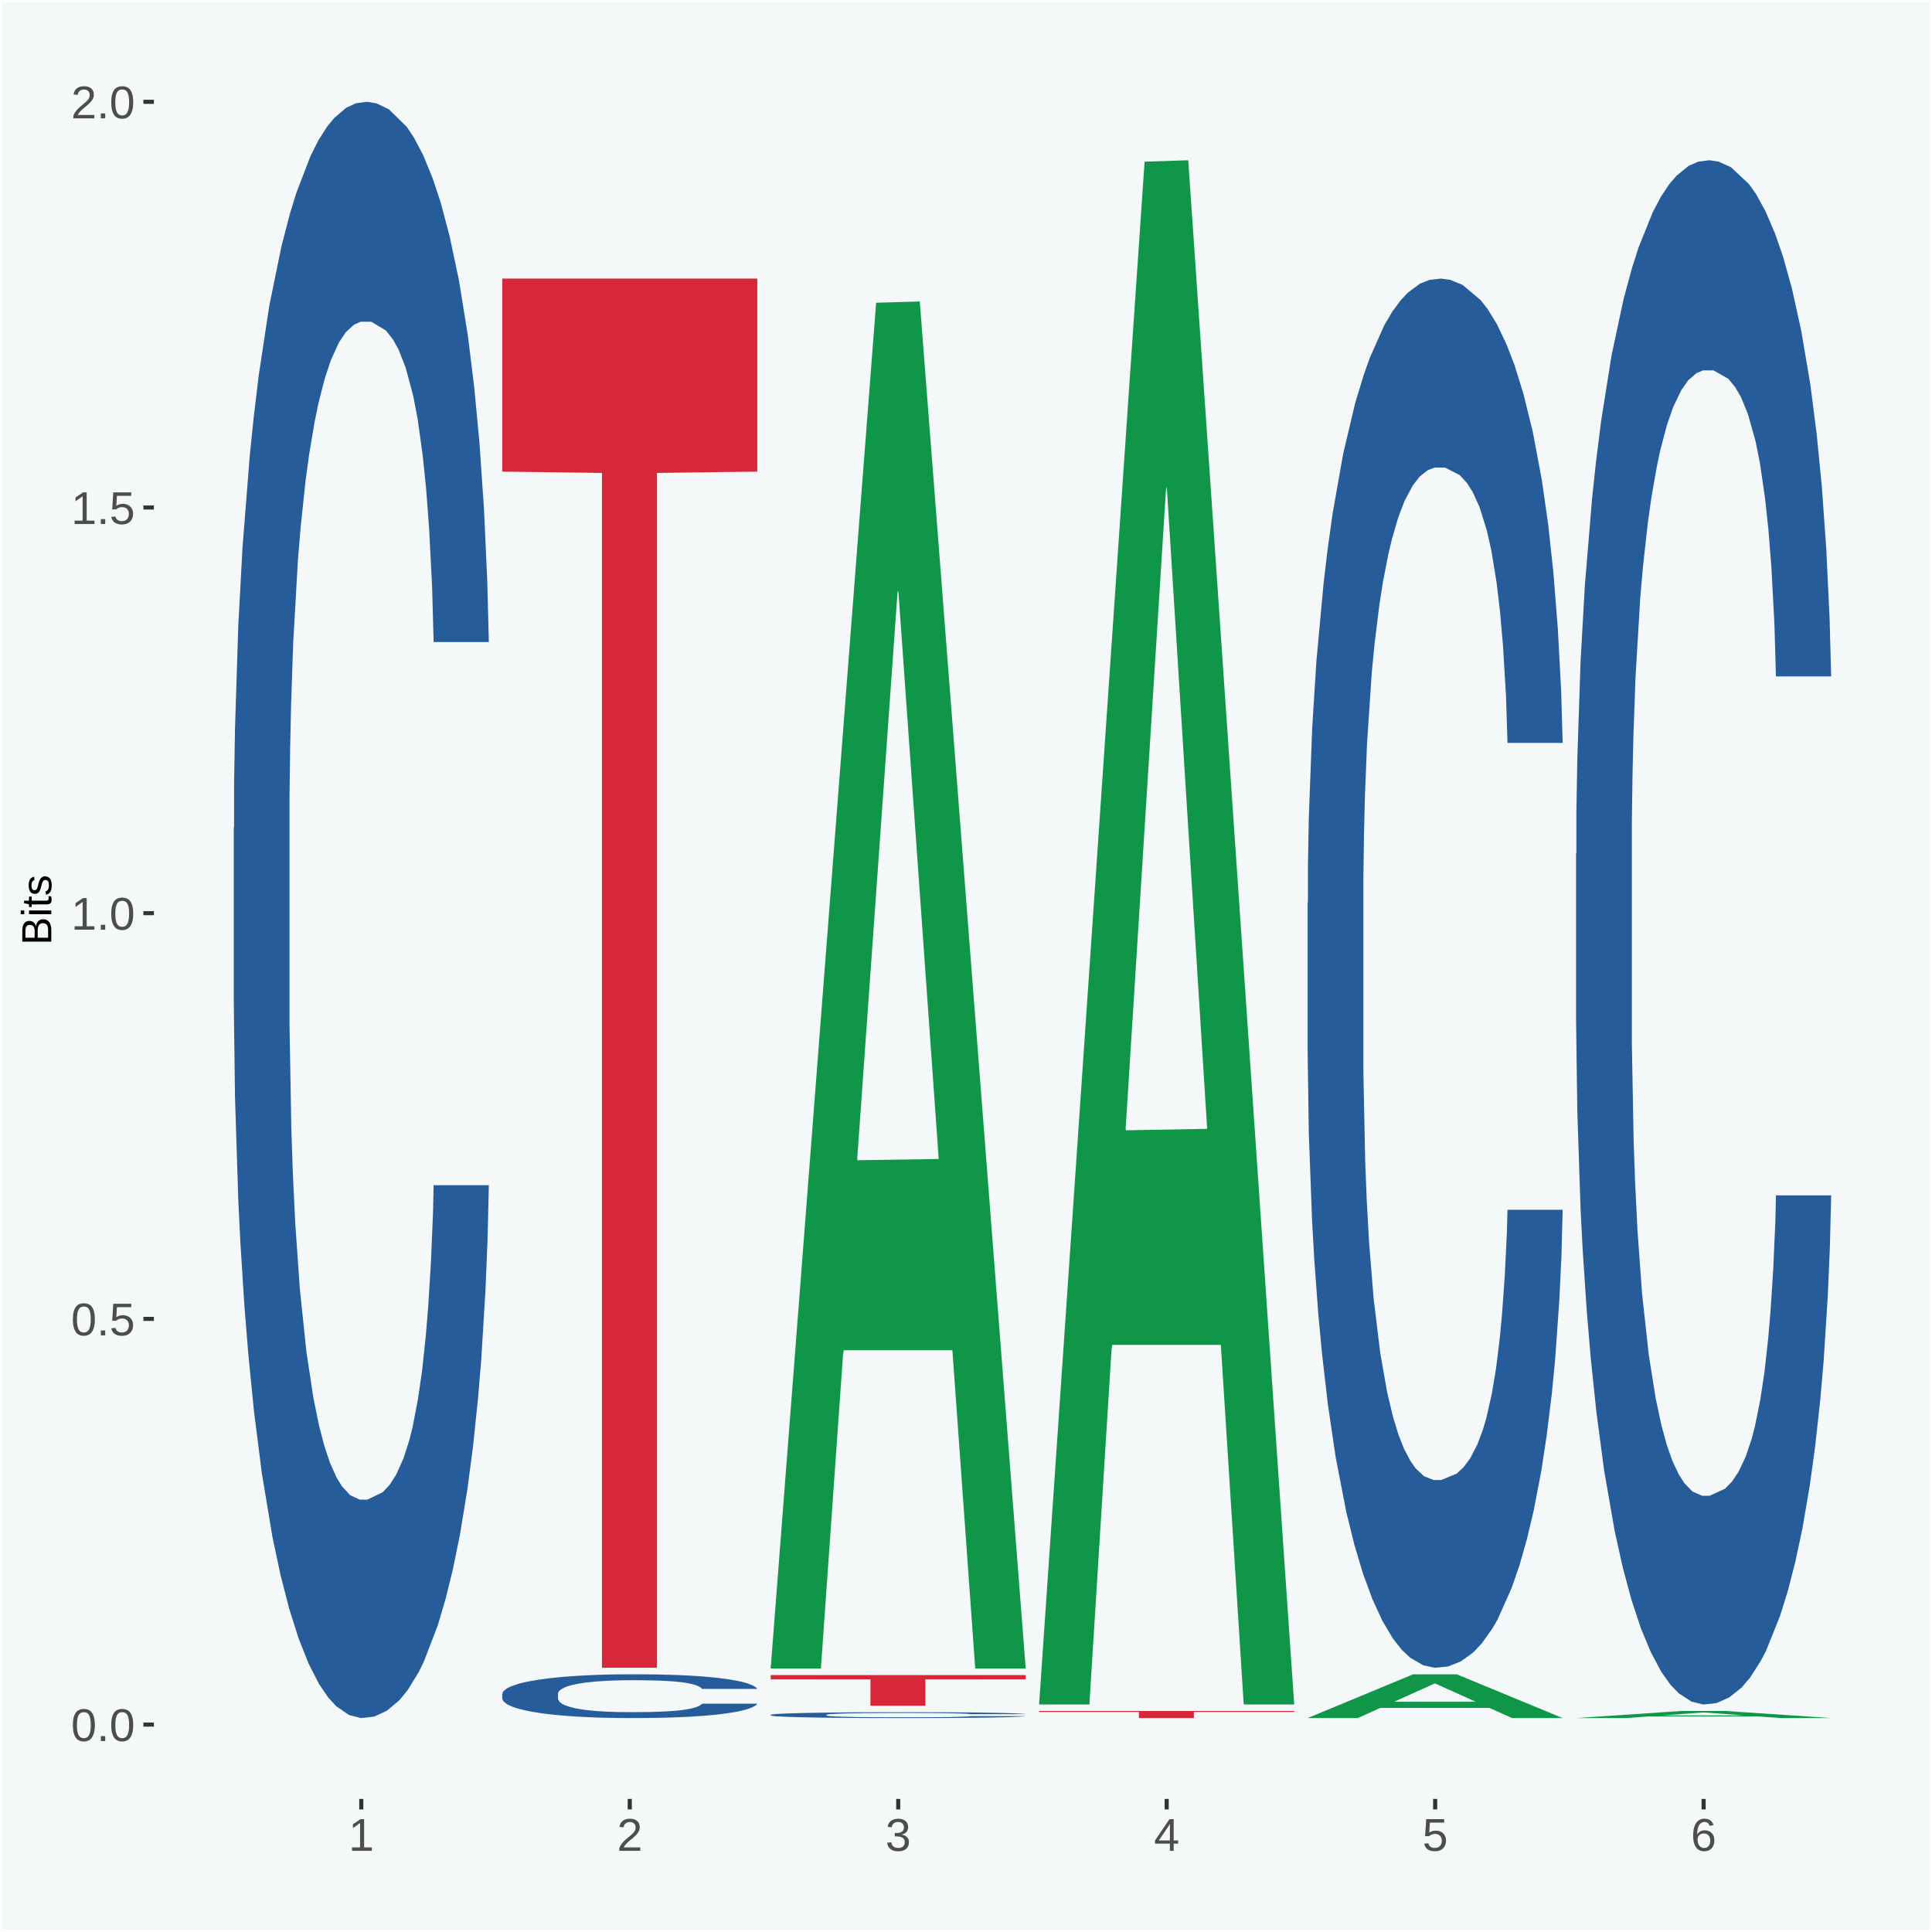 <?xml version="1.0" encoding="UTF-8"?>
<svg xmlns="http://www.w3.org/2000/svg" xmlns:xlink="http://www.w3.org/1999/xlink" width="504pt" height="504pt" viewBox="0 0 504 504" version="1.1">
<defs>
<g>
<symbol overflow="visible" id="glyph0-0">
<path style="stroke:none;" d="M 0.406 0 L 0.406 -8 L 3.594 -8 L 3.594 0 Z M 0.797 -0.406 L 3.188 -0.406 L 3.188 -7.594 L 0.797 -7.594 Z M 0.797 -0.406 "/>
</symbol>
<symbol overflow="visible" id="glyph0-1">
<path style="stroke:none;" d="M 6.203 -4.125 C 6.203 -3.332 6.125 -2.664 5.969 -2.125 C 5.82 -1.582 5.617 -1.145 5.359 -0.812 C 5.098 -0.477 4.789 -0.238 4.438 -0.094 C 4.094 0.051 3.723 0.125 3.328 0.125 C 2.922 0.125 2.539 0.051 2.188 -0.094 C 1.844 -0.238 1.539 -0.477 1.281 -0.812 C 1.031 -1.145 0.832 -1.582 0.688 -2.125 C 0.539 -2.664 0.469 -3.332 0.469 -4.125 C 0.469 -4.957 0.539 -5.645 0.688 -6.188 C 0.832 -6.738 1.035 -7.176 1.297 -7.5 C 1.555 -7.82 1.859 -8.047 2.203 -8.172 C 2.555 -8.305 2.941 -8.375 3.359 -8.375 C 3.754 -8.375 4.125 -8.305 4.469 -8.172 C 4.812 -8.047 5.113 -7.82 5.375 -7.5 C 5.633 -7.176 5.836 -6.738 5.984 -6.188 C 6.129 -5.645 6.203 -4.957 6.203 -4.125 Z M 5.141 -4.125 C 5.141 -4.781 5.098 -5.328 5.016 -5.766 C 4.941 -6.203 4.828 -6.551 4.672 -6.812 C 4.516 -7.07 4.328 -7.254 4.109 -7.359 C 3.891 -7.473 3.641 -7.531 3.359 -7.531 C 3.055 -7.531 2.789 -7.473 2.562 -7.359 C 2.344 -7.254 2.156 -7.07 2 -6.812 C 1.844 -6.551 1.723 -6.203 1.641 -5.766 C 1.566 -5.328 1.531 -4.781 1.531 -4.125 C 1.531 -3.5 1.57 -2.969 1.656 -2.531 C 1.738 -2.094 1.852 -1.742 2 -1.484 C 2.156 -1.223 2.344 -1.035 2.562 -0.922 C 2.789 -0.805 3.047 -0.75 3.328 -0.75 C 3.609 -0.75 3.859 -0.805 4.078 -0.922 C 4.305 -1.035 4.492 -1.223 4.641 -1.484 C 4.797 -1.742 4.914 -2.094 5 -2.531 C 5.094 -2.969 5.141 -3.5 5.141 -4.125 Z M 5.141 -4.125 "/>
</symbol>
<symbol overflow="visible" id="glyph0-2">
<path style="stroke:none;" d="M 1.094 0 L 1.094 -1.281 L 2.234 -1.281 L 2.234 0 Z M 1.094 0 "/>
</symbol>
<symbol overflow="visible" id="glyph0-3">
<path style="stroke:none;" d="M 6.172 -2.688 C 6.172 -2.27 6.109 -1.891 5.984 -1.547 C 5.859 -1.203 5.672 -0.906 5.422 -0.656 C 5.18 -0.414 4.879 -0.223 4.516 -0.078 C 4.148 0.055 3.723 0.125 3.234 0.125 C 2.805 0.125 2.43 0.07 2.109 -0.031 C 1.785 -0.133 1.508 -0.273 1.281 -0.453 C 1.062 -0.629 0.883 -0.836 0.75 -1.078 C 0.625 -1.316 0.535 -1.57 0.484 -1.844 L 1.547 -1.969 C 1.586 -1.812 1.645 -1.66 1.719 -1.516 C 1.801 -1.367 1.91 -1.238 2.047 -1.125 C 2.18 -1.008 2.348 -0.914 2.547 -0.844 C 2.742 -0.781 2.984 -0.75 3.266 -0.75 C 3.535 -0.75 3.781 -0.789 4 -0.875 C 4.227 -0.957 4.422 -1.078 4.578 -1.234 C 4.734 -1.398 4.852 -1.602 4.938 -1.844 C 5.031 -2.082 5.078 -2.359 5.078 -2.672 C 5.078 -2.922 5.035 -3.148 4.953 -3.359 C 4.867 -3.578 4.75 -3.766 4.594 -3.922 C 4.445 -4.078 4.258 -4.195 4.031 -4.281 C 3.812 -4.363 3.562 -4.406 3.281 -4.406 C 3.113 -4.406 2.953 -4.391 2.797 -4.359 C 2.648 -4.328 2.516 -4.285 2.391 -4.234 C 2.266 -4.18 2.148 -4.117 2.047 -4.047 C 1.941 -3.973 1.844 -3.895 1.75 -3.812 L 0.719 -3.812 L 1 -8.25 L 5.688 -8.25 L 5.688 -7.359 L 1.953 -7.359 L 1.797 -4.734 C 1.984 -4.879 2.219 -5.004 2.5 -5.109 C 2.781 -5.211 3.113 -5.266 3.5 -5.266 C 3.914 -5.266 4.285 -5.203 4.609 -5.078 C 4.941 -4.953 5.223 -4.773 5.453 -4.547 C 5.68 -4.316 5.859 -4.047 5.984 -3.734 C 6.109 -3.422 6.172 -3.07 6.172 -2.688 Z M 6.172 -2.688 "/>
</symbol>
<symbol overflow="visible" id="glyph0-4">
<path style="stroke:none;" d="M 0.922 0 L 0.922 -0.891 L 3.016 -0.891 L 3.016 -7.25 L 1.156 -5.922 L 1.156 -6.922 L 3.109 -8.25 L 4.078 -8.25 L 4.078 -0.891 L 6.094 -0.891 L 6.094 0 Z M 0.922 0 "/>
</symbol>
<symbol overflow="visible" id="glyph0-5">
<path style="stroke:none;" d="M 0.609 0 L 0.609 -0.75 C 0.805 -1.207 1.047 -1.609 1.328 -1.953 C 1.617 -2.305 1.922 -2.625 2.234 -2.906 C 2.555 -3.188 2.867 -3.445 3.172 -3.688 C 3.484 -3.938 3.766 -4.18 4.016 -4.422 C 4.266 -4.66 4.469 -4.91 4.625 -5.172 C 4.781 -5.441 4.859 -5.742 4.859 -6.078 C 4.859 -6.316 4.82 -6.523 4.75 -6.703 C 4.676 -6.879 4.57 -7.023 4.438 -7.141 C 4.312 -7.266 4.156 -7.359 3.969 -7.422 C 3.781 -7.484 3.578 -7.516 3.359 -7.516 C 3.141 -7.516 2.938 -7.484 2.75 -7.422 C 2.57 -7.367 2.41 -7.281 2.266 -7.156 C 2.117 -7.039 2 -6.895 1.906 -6.719 C 1.812 -6.551 1.754 -6.352 1.734 -6.125 L 0.656 -6.219 C 0.688 -6.508 0.766 -6.785 0.891 -7.047 C 1.023 -7.316 1.203 -7.551 1.422 -7.75 C 1.648 -7.945 1.922 -8.098 2.234 -8.203 C 2.555 -8.316 2.93 -8.375 3.359 -8.375 C 3.766 -8.375 4.125 -8.328 4.438 -8.234 C 4.758 -8.141 5.031 -7.992 5.25 -7.797 C 5.477 -7.609 5.648 -7.375 5.766 -7.094 C 5.879 -6.812 5.938 -6.488 5.938 -6.125 C 5.938 -5.844 5.883 -5.578 5.781 -5.328 C 5.688 -5.078 5.555 -4.836 5.391 -4.609 C 5.223 -4.379 5.031 -4.16 4.812 -3.953 C 4.594 -3.742 4.363 -3.535 4.125 -3.328 C 3.895 -3.129 3.656 -2.93 3.406 -2.734 C 3.164 -2.535 2.938 -2.336 2.719 -2.141 C 2.508 -1.941 2.32 -1.738 2.156 -1.531 C 1.988 -1.332 1.859 -1.117 1.766 -0.891 L 6.078 -0.891 L 6.078 0 Z M 0.609 0 "/>
</symbol>
<symbol overflow="visible" id="glyph0-6">
<path style="stroke:none;" d="M 6.141 -2.281 C 6.141 -1.906 6.078 -1.566 5.953 -1.266 C 5.836 -0.973 5.66 -0.723 5.422 -0.516 C 5.18 -0.305 4.883 -0.145 4.531 -0.031 C 4.188 0.07 3.789 0.125 3.344 0.125 C 2.832 0.125 2.398 0.062 2.047 -0.062 C 1.703 -0.195 1.414 -0.367 1.188 -0.578 C 0.957 -0.785 0.785 -1.02 0.672 -1.281 C 0.566 -1.551 0.492 -1.832 0.453 -2.125 L 1.547 -2.219 C 1.578 -2 1.633 -1.801 1.719 -1.625 C 1.801 -1.445 1.914 -1.289 2.062 -1.156 C 2.207 -1.031 2.383 -0.93 2.594 -0.859 C 2.801 -0.785 3.051 -0.75 3.344 -0.75 C 3.875 -0.75 4.289 -0.879 4.594 -1.141 C 4.895 -1.41 5.047 -1.801 5.047 -2.312 C 5.047 -2.613 4.977 -2.859 4.844 -3.047 C 4.707 -3.234 4.539 -3.379 4.344 -3.484 C 4.145 -3.586 3.926 -3.656 3.688 -3.688 C 3.445 -3.727 3.227 -3.75 3.031 -3.75 L 2.438 -3.75 L 2.438 -4.656 L 3.016 -4.656 C 3.211 -4.656 3.414 -4.676 3.625 -4.719 C 3.844 -4.758 4.039 -4.832 4.219 -4.938 C 4.395 -5.051 4.539 -5.195 4.656 -5.375 C 4.77 -5.562 4.828 -5.797 4.828 -6.078 C 4.828 -6.523 4.695 -6.875 4.438 -7.125 C 4.188 -7.383 3.801 -7.516 3.281 -7.516 C 2.82 -7.516 2.445 -7.395 2.156 -7.156 C 1.875 -6.914 1.707 -6.578 1.656 -6.141 L 0.594 -6.234 C 0.633 -6.598 0.734 -6.91 0.891 -7.172 C 1.047 -7.441 1.242 -7.664 1.484 -7.844 C 1.734 -8.02 2.008 -8.148 2.312 -8.234 C 2.625 -8.328 2.953 -8.375 3.297 -8.375 C 3.754 -8.375 4.148 -8.316 4.484 -8.203 C 4.816 -8.086 5.086 -7.93 5.297 -7.734 C 5.516 -7.535 5.672 -7.301 5.766 -7.031 C 5.867 -6.77 5.922 -6.488 5.922 -6.188 C 5.922 -5.945 5.883 -5.723 5.812 -5.516 C 5.75 -5.305 5.645 -5.113 5.5 -4.938 C 5.363 -4.77 5.188 -4.625 4.969 -4.5 C 4.75 -4.383 4.488 -4.297 4.188 -4.234 L 4.188 -4.219 C 4.52 -4.176 4.805 -4.098 5.047 -3.984 C 5.297 -3.867 5.5 -3.723 5.656 -3.547 C 5.82 -3.379 5.941 -3.188 6.016 -2.969 C 6.098 -2.75 6.141 -2.52 6.141 -2.281 Z M 6.141 -2.281 "/>
</symbol>
<symbol overflow="visible" id="glyph0-7">
<path style="stroke:none;" d="M 5.156 -1.875 L 5.156 0 L 4.172 0 L 4.172 -1.875 L 0.281 -1.875 L 0.281 -2.688 L 4.062 -8.25 L 5.156 -8.25 L 5.156 -2.703 L 6.328 -2.703 L 6.328 -1.875 Z M 4.172 -7.062 C 4.16 -7.039 4.141 -7.004 4.109 -6.953 C 4.078 -6.898 4.039 -6.836 4 -6.766 C 3.957 -6.691 3.914 -6.617 3.875 -6.547 C 3.844 -6.473 3.812 -6.414 3.781 -6.375 L 1.656 -3.25 C 1.633 -3.219 1.602 -3.176 1.562 -3.125 C 1.531 -3.07 1.492 -3.02 1.453 -2.969 C 1.422 -2.914 1.383 -2.863 1.344 -2.812 C 1.301 -2.77 1.27 -2.734 1.25 -2.703 L 4.172 -2.703 Z M 4.172 -7.062 "/>
</symbol>
<symbol overflow="visible" id="glyph0-8">
<path style="stroke:none;" d="M 6.141 -2.703 C 6.141 -2.285 6.082 -1.906 5.969 -1.562 C 5.852 -1.219 5.68 -0.922 5.453 -0.672 C 5.234 -0.422 4.957 -0.223 4.625 -0.078 C 4.289 0.055 3.91 0.125 3.484 0.125 C 3.004 0.125 2.582 0.031 2.219 -0.156 C 1.863 -0.344 1.566 -0.609 1.328 -0.953 C 1.086 -1.297 0.906 -1.719 0.781 -2.219 C 0.664 -2.727 0.609 -3.301 0.609 -3.938 C 0.609 -4.676 0.676 -5.32 0.812 -5.875 C 0.945 -6.426 1.141 -6.883 1.391 -7.25 C 1.648 -7.625 1.961 -7.906 2.328 -8.094 C 2.691 -8.281 3.102 -8.375 3.562 -8.375 C 3.844 -8.375 4.102 -8.344 4.344 -8.281 C 4.594 -8.227 4.816 -8.133 5.016 -8 C 5.223 -7.875 5.398 -7.703 5.547 -7.484 C 5.703 -7.273 5.828 -7.016 5.922 -6.703 L 4.906 -6.516 C 4.801 -6.867 4.629 -7.125 4.391 -7.281 C 4.148 -7.445 3.867 -7.531 3.547 -7.531 C 3.266 -7.531 3.004 -7.457 2.766 -7.312 C 2.535 -7.176 2.336 -6.973 2.172 -6.703 C 2.004 -6.43 1.875 -6.086 1.781 -5.672 C 1.695 -5.266 1.656 -4.789 1.656 -4.25 C 1.852 -4.602 2.125 -4.875 2.469 -5.062 C 2.812 -5.25 3.207 -5.344 3.656 -5.344 C 4.031 -5.344 4.367 -5.281 4.672 -5.156 C 4.984 -5.031 5.25 -4.852 5.469 -4.625 C 5.688 -4.406 5.852 -4.129 5.969 -3.797 C 6.082 -3.473 6.141 -3.109 6.141 -2.703 Z M 5.078 -2.656 C 5.078 -2.938 5.039 -3.191 4.969 -3.422 C 4.895 -3.66 4.785 -3.859 4.641 -4.016 C 4.504 -4.18 4.332 -4.305 4.125 -4.391 C 3.926 -4.484 3.688 -4.531 3.406 -4.531 C 3.219 -4.531 3.023 -4.5 2.828 -4.438 C 2.629 -4.383 2.453 -4.289 2.297 -4.156 C 2.141 -4.031 2.008 -3.863 1.906 -3.656 C 1.812 -3.457 1.766 -3.207 1.766 -2.906 C 1.766 -2.602 1.801 -2.316 1.875 -2.047 C 1.957 -1.785 2.07 -1.555 2.219 -1.359 C 2.363 -1.172 2.539 -1.02 2.75 -0.906 C 2.957 -0.789 3.191 -0.734 3.453 -0.734 C 3.703 -0.734 3.926 -0.773 4.125 -0.859 C 4.332 -0.953 4.504 -1.082 4.641 -1.25 C 4.785 -1.414 4.895 -1.613 4.969 -1.844 C 5.039 -2.082 5.078 -2.352 5.078 -2.656 Z M 5.078 -2.656 "/>
</symbol>
<symbol overflow="visible" id="glyph1-0">
<path style="stroke:none;" d="M 0 -0.359 L -7.328 -0.359 L -7.328 -3.281 L 0 -3.281 Z M -0.359 -0.734 L -0.359 -2.922 L -6.969 -2.922 L -6.969 -0.734 Z M -0.359 -0.734 "/>
</symbol>
<symbol overflow="visible" id="glyph1-1">
<path style="stroke:none;" d="M -2.125 -6.75 C -1.75 -6.75 -1.426 -6.676 -1.156 -6.531 C -0.883 -6.383 -0.66 -6.18 -0.484 -5.922 C -0.316 -5.672 -0.191 -5.375 -0.109 -5.031 C -0.035 -4.695 0 -4.344 0 -3.969 L 0 -0.906 L -7.562 -0.906 L -7.562 -3.656 C -7.562 -4.07 -7.523 -4.441 -7.453 -4.766 C -7.391 -5.098 -7.281 -5.379 -7.125 -5.609 C -6.977 -5.836 -6.789 -6.008 -6.562 -6.125 C -6.332 -6.25 -6.055 -6.312 -5.734 -6.312 C -5.523 -6.312 -5.328 -6.281 -5.141 -6.219 C -4.953 -6.164 -4.781 -6.078 -4.625 -5.953 C -4.477 -5.836 -4.348 -5.688 -4.234 -5.5 C -4.129 -5.32 -4.047 -5.113 -3.984 -4.875 C -3.953 -5.176 -3.883 -5.441 -3.781 -5.672 C -3.676 -5.91 -3.539 -6.109 -3.375 -6.266 C -3.219 -6.43 -3.031 -6.551 -2.812 -6.625 C -2.602 -6.707 -2.375 -6.75 -2.125 -6.75 Z M -5.609 -5.281 C -6.016 -5.281 -6.305 -5.141 -6.484 -4.859 C -6.66 -4.586 -6.75 -4.188 -6.75 -3.656 L -6.75 -1.922 L -4.344 -1.922 L -4.344 -3.656 C -4.344 -3.957 -4.375 -4.211 -4.438 -4.422 C -4.5 -4.629 -4.582 -4.797 -4.688 -4.922 C -4.801 -5.047 -4.93 -5.133 -5.078 -5.188 C -5.234 -5.25 -5.41 -5.281 -5.609 -5.281 Z M -2.219 -5.719 C -2.457 -5.719 -2.66 -5.672 -2.828 -5.578 C -2.992 -5.492 -3.129 -5.367 -3.234 -5.203 C -3.348 -5.047 -3.426 -4.848 -3.469 -4.609 C -3.52 -4.379 -3.547 -4.125 -3.547 -3.844 L -3.547 -1.922 L -0.828 -1.922 L -0.828 -3.922 C -0.828 -4.18 -0.848 -4.422 -0.891 -4.641 C -0.93 -4.859 -1.004 -5.047 -1.109 -5.203 C -1.211 -5.367 -1.352 -5.492 -1.531 -5.578 C -1.719 -5.672 -1.945 -5.719 -2.219 -5.719 Z M -2.219 -5.719 "/>
</symbol>
<symbol overflow="visible" id="glyph1-2">
<path style="stroke:none;" d="M -7.047 -0.734 L -7.969 -0.734 L -7.969 -1.703 L -7.047 -1.703 Z M 0 -0.734 L -5.812 -0.734 L -5.812 -1.703 L 0 -1.703 Z M 0 -0.734 "/>
</symbol>
<symbol overflow="visible" id="glyph1-3">
<path style="stroke:none;" d="M -0.047 -2.969 C -0.004 -2.82 0.023 -2.672 0.047 -2.516 C 0.078 -2.367 0.094 -2.195 0.094 -2 C 0.094 -1.227 -0.348 -0.844 -1.234 -0.844 L -5.109 -0.844 L -5.109 -0.172 L -5.812 -0.172 L -5.812 -0.875 L -7.109 -1.156 L -7.109 -1.812 L -5.812 -1.812 L -5.812 -2.875 L -5.109 -2.875 L -5.109 -1.812 L -1.438 -1.812 C -1.156 -1.812 -0.957 -1.852 -0.844 -1.938 C -0.738 -2.031 -0.688 -2.191 -0.688 -2.422 C -0.688 -2.516 -0.691 -2.602 -0.703 -2.688 C -0.711 -2.77 -0.727 -2.863 -0.75 -2.969 Z M -0.047 -2.969 "/>
</symbol>
<symbol overflow="visible" id="glyph1-4">
<path style="stroke:none;" d="M -1.609 -5.109 C -1.336 -5.109 -1.094 -5.051 -0.875 -4.938 C -0.664 -4.832 -0.488 -4.68 -0.344 -4.484 C -0.195 -4.285 -0.082 -4.039 0 -3.75 C 0.07 -3.457 0.109 -3.125 0.109 -2.75 C 0.109 -2.406 0.082 -2.098 0.031 -1.828 C -0.02 -1.555 -0.102 -1.316 -0.219 -1.109 C -0.332 -0.91 -0.484 -0.742 -0.672 -0.609 C -0.859 -0.473 -1.086 -0.375 -1.359 -0.312 L -1.531 -1.156 C -1.219 -1.238 -0.988 -1.41 -0.844 -1.672 C -0.695 -1.93 -0.625 -2.289 -0.625 -2.75 C -0.625 -2.957 -0.641 -3.145 -0.672 -3.312 C -0.703 -3.488 -0.75 -3.641 -0.812 -3.766 C -0.883 -3.891 -0.977 -3.984 -1.094 -4.047 C -1.207 -4.117 -1.352 -4.156 -1.531 -4.156 C -1.707 -4.156 -1.848 -4.113 -1.953 -4.031 C -2.066 -3.957 -2.16 -3.844 -2.234 -3.688 C -2.316 -3.539 -2.383 -3.363 -2.438 -3.156 C -2.5 -2.945 -2.562 -2.719 -2.625 -2.469 C -2.688 -2.238 -2.754 -2.008 -2.828 -1.781 C -2.898 -1.551 -3 -1.344 -3.125 -1.156 C -3.25 -0.969 -3.398 -0.816 -3.578 -0.703 C -3.766 -0.586 -4 -0.531 -4.281 -0.531 C -4.812 -0.531 -5.211 -0.719 -5.484 -1.094 C -5.766 -1.477 -5.906 -2.031 -5.906 -2.75 C -5.906 -3.395 -5.789 -3.906 -5.562 -4.281 C -5.332 -4.656 -4.973 -4.895 -4.484 -5 L -4.375 -4.125 C -4.52 -4.094 -4.645 -4.035 -4.75 -3.953 C -4.852 -3.867 -4.938 -3.766 -5 -3.641 C -5.062 -3.516 -5.102 -3.375 -5.125 -3.219 C -5.156 -3.07 -5.172 -2.914 -5.172 -2.75 C -5.172 -2.312 -5.102 -1.988 -4.969 -1.781 C -4.844 -1.582 -4.645 -1.484 -4.375 -1.484 C -4.219 -1.484 -4.086 -1.52 -3.984 -1.594 C -3.879 -1.664 -3.789 -1.77 -3.719 -1.906 C -3.656 -2.051 -3.598 -2.219 -3.547 -2.406 C -3.492 -2.602 -3.438 -2.816 -3.375 -3.047 C -3.332 -3.203 -3.289 -3.359 -3.25 -3.516 C -3.207 -3.68 -3.156 -3.836 -3.094 -3.984 C -3.031 -4.141 -2.957 -4.285 -2.875 -4.422 C -2.789 -4.555 -2.688 -4.672 -2.562 -4.766 C -2.445 -4.867 -2.312 -4.953 -2.156 -5.016 C -2 -5.078 -1.816 -5.109 -1.609 -5.109 Z M -1.609 -5.109 "/>
</symbol>
</g>
<clipPath id="clip1">
  <path d="M 40.148 5.48 L 498.52 5.48 L 498.52 469.281 L 40.148 469.281 Z M 40.148 5.48 "/>
</clipPath>
</defs>
<g id="surface1">
<rect x="0" y="0" width="504" height="504" style="fill:rgb(96.078%,97.255%,97.647%);fill-opacity:1;stroke:none;"/>
<path style="fill:none;stroke-width:1.07;stroke-linecap:round;stroke-linejoin:round;stroke:rgb(100%,100%,100%);stroke-opacity:1;stroke-miterlimit:10;" d="M 0 0 L 504 0 L 504 504 L 0 504 Z M 0 0 " transform="matrix(1,0,0,-1,0,504)"/>
<g clip-path="url(#clip1)" clip-rule="nonzero">
<path style=" stroke:none;fill-rule:nonzero;fill:rgb(96.078%,97.255%,97.647%);fill-opacity:1;" d="M 40.148 469.281 L 498.52 469.281 L 498.52 5.48 L 40.148 5.48 Z M 40.148 469.281 "/>
</g>
<path style=" stroke:none;fill-rule:nonzero;fill:rgb(14.51%,36.078%,60.001%);fill-opacity:1;" d="M 60.98 216.012 L 61.059 215.621 L 61.059 204.84 L 61.301 190.211 L 62.16 163.25 L 63.262 142.852 L 65.148 118.969 L 66.172 108.961 L 67.512 97.801 L 70.262 79.699 L 73.41 64.301 L 75.609 55.828 L 77.262 50.43 L 80.961 40.809 L 83.078 36.57 L 85.281 33.109 L 87.172 30.801 L 90.32 28.102 L 92.828 26.949 L 95.738 26.559 L 98.18 26.949 L 101.41 28.488 L 106.129 33.109 L 107.93 35.801 L 110.371 40.422 L 112.891 46.578 L 114.93 52.738 L 117.289 61.602 L 119.73 73.148 L 122.09 87.781 L 123.738 101.262 L 125.078 115.512 L 126.262 132.84 L 127.121 151.699 L 127.52 167.488 L 113.121 167.488 L 112.73 153.238 L 111.941 137.84 L 111.16 127.441 L 110.289 118.969 L 108.961 109.352 L 107.781 103.191 L 105.809 95.871 L 104 91.25 L 102.512 88.551 L 100.699 86.238 L 96.852 83.93 L 94.09 83.93 L 92.359 84.699 L 90.238 86.629 L 88.43 89.32 L 86.309 93.949 L 84.66 98.949 L 83 105.5 L 82.059 110.121 L 80.641 118.59 L 79.699 125.52 L 78.441 137.461 L 77.73 145.93 L 76.48 167.879 L 75.93 184.051 L 75.691 195.211 L 75.531 207.539 L 75.531 267.602 L 76 294.559 L 76.398 306.109 L 77.031 319.199 L 78.211 336.141 L 79.941 352.699 L 81.75 364.641 L 83.238 371.949 L 84.66 377.34 L 86.07 381.578 L 87.801 385.43 L 89.219 387.738 L 91.34 390.051 L 93.859 391.211 L 95.82 391.211 L 99.828 389.281 L 101.641 387.359 L 103.371 384.66 L 105.262 380.422 L 106.75 375.801 L 107.621 372.34 L 109.031 365.02 L 110.141 357.32 L 111.078 348.469 L 111.711 340.762 L 112.422 329.211 L 112.969 316.121 L 113.121 309.191 L 127.52 309.191 L 127.199 323.051 L 126.648 336.531 L 125.551 354.629 L 124.68 365.02 L 123.352 377.73 L 121.93 388.512 L 119.969 400.449 L 118.16 409.301 L 116.27 417 L 114.23 423.941 L 110.531 433.559 L 109.191 436.262 L 106.359 440.879 L 104.16 443.57 L 100.93 446.27 L 97.629 447.809 L 94.172 448.191 L 91.102 447.422 L 87.719 445.109 L 85.602 442.801 L 83.238 439.34 L 80.488 433.949 L 77.891 427.398 L 75.449 419.699 L 73.172 410.84 L 71.051 400.828 L 68.301 384.27 L 66.25 368.102 L 64.762 353.09 L 63.738 340.379 L 62.711 324.211 L 62.16 313.039 L 61.301 286.09 L 60.98 261.059 Z M 60.98 216.012 "/>
<path style=" stroke:none;fill-rule:nonzero;fill:rgb(14.51%,36.078%,60.001%);fill-opacity:1;" d="M 131.02 441.898 L 131.102 441.891 L 131.102 441.602 L 131.328 441.199 L 132.199 440.469 L 133.301 439.922 L 135.191 439.27 L 136.211 439 L 137.551 438.699 L 140.301 438.211 L 143.441 437.789 L 145.648 437.559 L 147.301 437.41 L 150.988 437.148 L 153.121 437.039 L 155.32 436.941 L 157.211 436.879 L 160.352 436.809 L 162.871 436.781 L 165.781 436.77 L 168.219 436.781 L 171.441 436.82 L 176.16 436.941 L 177.969 437.02 L 180.41 437.141 L 182.922 437.309 L 184.969 437.48 L 187.328 437.719 L 189.762 438.031 L 192.121 438.43 L 193.77 438.789 L 195.109 439.18 L 196.289 439.648 L 197.16 440.16 L 197.551 440.59 L 183.16 440.59 L 182.762 440.199 L 181.98 439.781 L 181.191 439.5 L 180.328 439.27 L 178.988 439.012 L 177.809 438.84 L 175.84 438.641 L 174.039 438.52 L 172.539 438.449 L 170.73 438.379 L 166.879 438.32 L 164.129 438.32 L 162.398 438.34 L 160.27 438.391 L 158.461 438.469 L 156.34 438.59 L 154.691 438.73 L 153.039 438.91 L 152.09 439.031 L 150.68 439.262 L 149.73 439.449 L 148.48 439.77 L 147.77 440 L 146.512 440.602 L 145.961 441.031 L 145.719 441.34 L 145.57 441.672 L 145.57 443.301 L 146.039 444.031 L 146.43 444.34 L 147.059 444.699 L 148.238 445.16 L 149.969 445.609 L 151.781 445.93 L 153.27 446.129 L 154.691 446.27 L 156.102 446.391 L 157.84 446.488 L 159.25 446.559 L 161.371 446.621 L 163.891 446.648 L 165.859 446.648 L 169.871 446.602 L 171.68 446.539 L 173.41 446.469 L 175.289 446.359 L 176.789 446.23 L 177.648 446.141 L 179.07 445.941 L 180.172 445.73 L 181.109 445.488 L 181.738 445.281 L 182.449 444.969 L 183 444.609 L 183.16 444.43 L 197.551 444.43 L 197.238 444.801 L 196.68 445.172 L 195.578 445.66 L 194.719 445.941 L 193.379 446.281 L 191.969 446.578 L 190 446.898 L 188.191 447.141 L 186.301 447.352 L 184.262 447.539 L 180.559 447.801 L 179.23 447.871 L 176.391 448 L 174.191 448.07 L 170.969 448.141 L 167.672 448.18 L 164.211 448.191 L 161.141 448.172 L 157.762 448.109 L 155.629 448.051 L 153.27 447.949 L 150.52 447.809 L 147.93 447.629 L 145.488 447.422 L 143.211 447.18 L 141.078 446.91 L 138.328 446.461 L 136.289 446.02 L 134.789 445.621 L 133.77 445.27 L 132.75 444.828 L 132.199 444.531 L 131.328 443.801 L 131.02 443.121 Z M 131.02 441.898 "/>
<path style=" stroke:none;fill-rule:nonzero;fill:rgb(83.922%,15.686%,22.353%);fill-opacity:1;" d="M 131.02 72.672 L 197.551 72.672 L 197.551 123.031 L 171.379 123.371 L 171.379 435.07 L 157.031 435.07 L 157.031 123.371 L 131.02 123.031 Z M 131.02 72.672 "/>
<path style=" stroke:none;fill-rule:nonzero;fill:rgb(6.274%,58.824%,28.235%);fill-opacity:1;" d="M 201.051 434.609 L 201.121 434.281 L 228.559 78.98 L 239.941 78.641 L 267.578 435.281 L 254.41 435.281 L 248.449 352.23 L 220.121 352.23 L 219.91 353.57 L 214.148 435.281 L 201.051 435.281 L 201.051 434.609 L 223.691 302.672 L 244.879 302.34 L 234.391 154.66 L 234.25 153.988 L 234.109 154.988 L 223.621 302.34 L 223.691 302.672 Z M 201.051 434.609 "/>
<path style=" stroke:none;fill-rule:nonzero;fill:rgb(14.51%,36.078%,60.001%);fill-opacity:1;" d="M 201.051 447.352 L 201.129 447.352 L 201.129 447.309 L 201.371 447.25 L 202.23 447.16 L 203.328 447.078 L 205.219 447 L 206.238 446.961 L 207.578 446.922 L 210.328 446.852 L 213.48 446.801 L 215.68 446.77 L 217.328 446.75 L 221.031 446.711 L 223.148 446.699 L 225.352 446.68 L 227.238 446.672 L 230.391 446.66 L 238.25 446.66 L 241.469 446.672 L 246.191 446.68 L 248 446.691 L 250.441 446.711 L 252.961 446.73 L 255 446.75 L 257.359 446.789 L 259.801 446.828 L 262.16 446.879 L 263.809 446.93 L 265.148 446.98 L 266.328 447.051 L 267.191 447.109 L 267.578 447.172 L 253.191 447.172 L 252.801 447.121 L 252.012 447.059 L 251.23 447.031 L 250.359 447 L 249.02 446.961 L 247.84 446.941 L 245.879 446.91 L 244.07 446.891 L 242.578 446.879 L 240.77 446.879 L 236.91 446.871 L 232.43 446.871 L 230.309 446.879 L 228.5 446.891 L 226.371 446.898 L 224.719 446.922 L 223.07 446.949 L 222.129 446.961 L 220.711 446.988 L 219.77 447.02 L 218.512 447.059 L 217.801 447.09 L 216.539 447.172 L 215.988 447.23 L 215.762 447.27 L 215.602 447.32 L 215.602 447.539 L 216.07 447.629 L 216.469 447.68 L 217.09 447.719 L 218.27 447.789 L 220 447.852 L 221.809 447.891 L 223.309 447.922 L 224.719 447.941 L 226.141 447.949 L 227.871 447.969 L 229.281 447.969 L 231.41 447.98 L 233.922 447.988 L 235.891 447.988 L 239.898 447.98 L 241.711 447.969 L 243.441 447.961 L 245.328 447.949 L 246.82 447.93 L 247.691 447.922 L 249.102 447.891 L 250.199 447.859 L 251.148 447.828 L 251.781 447.801 L 252.48 447.762 L 253.031 447.711 L 253.191 447.691 L 267.578 447.691 L 267.27 447.738 L 266.719 447.789 L 265.621 447.852 L 264.75 447.891 L 263.422 447.941 L 262 447.98 L 260.031 448.02 L 258.23 448.051 L 256.34 448.078 L 254.289 448.109 L 250.602 448.141 L 249.262 448.148 L 246.43 448.172 L 244.23 448.18 L 241 448.191 L 231.172 448.191 L 227.789 448.18 L 225.672 448.172 L 223.309 448.16 L 220.559 448.141 L 217.961 448.121 L 215.52 448.09 L 213.238 448.059 L 211.121 448.02 L 208.371 447.961 L 206.32 447.898 L 204.828 447.852 L 203.801 447.801 L 202.781 447.738 L 202.23 447.699 L 201.371 447.602 L 201.051 447.512 Z M 201.051 447.352 "/>
<path style=" stroke:none;fill-rule:nonzero;fill:rgb(83.922%,15.686%,22.353%);fill-opacity:1;" d="M 201.051 436.969 L 267.578 436.969 L 267.578 438.078 L 241.41 438.09 L 241.41 444.969 L 227.07 444.969 L 227.07 438.09 L 201.051 438.078 Z M 201.051 436.969 "/>
<path style=" stroke:none;fill-rule:nonzero;fill:rgb(6.274%,58.824%,28.235%);fill-opacity:1;" d="M 271.09 443.891 L 271.148 443.512 L 298.59 42.18 L 309.98 41.801 L 337.621 444.648 L 324.449 444.648 L 318.48 350.84 L 290.148 350.84 L 289.949 352.352 L 284.191 444.648 L 271.09 444.648 L 271.09 443.891 L 293.719 294.859 L 314.91 294.48 L 304.422 127.672 L 304.281 126.91 L 304.148 128.051 L 293.648 294.48 L 293.719 294.859 Z M 271.09 443.891 "/>
<path style=" stroke:none;fill-rule:nonzero;fill:rgb(83.922%,15.686%,22.353%);fill-opacity:1;" d="M 271.09 446.34 L 337.621 446.34 L 337.621 446.602 L 311.449 446.602 L 311.449 448.191 L 297.102 448.191 L 297.102 446.602 L 271.09 446.602 Z M 271.09 446.34 "/>
<path style=" stroke:none;fill-rule:nonzero;fill:rgb(6.274%,58.824%,28.235%);fill-opacity:1;" d="M 341.121 448.172 L 341.191 448.16 L 368.621 436.781 L 380.012 436.77 L 407.648 448.191 L 394.48 448.191 L 388.512 445.531 L 360.191 445.531 L 359.98 445.578 L 354.219 448.191 L 341.121 448.191 L 341.121 448.172 L 363.75 443.941 L 384.949 443.93 L 374.449 439.199 L 374.32 439.18 L 374.18 439.211 L 363.691 443.93 L 363.75 443.941 Z M 341.121 448.172 "/>
<path style=" stroke:none;fill-rule:nonzero;fill:rgb(14.51%,36.078%,60.001%);fill-opacity:1;" d="M 341.121 235.5 L 341.199 235.172 L 341.199 225.898 L 341.43 213.328 L 342.301 190.16 L 343.398 172.621 L 345.289 152.102 L 346.309 143.488 L 347.648 133.898 L 350.398 118.34 L 353.539 105.102 L 355.75 97.82 L 357.398 93.191 L 361.09 84.91 L 363.219 81.27 L 365.422 78.301 L 367.309 76.309 L 370.449 73.988 L 372.969 73 L 375.879 72.672 L 378.32 73 L 381.539 74.32 L 386.262 78.301 L 388.07 80.609 L 390.512 84.578 L 393.02 89.879 L 395.07 95.172 L 397.43 102.789 L 399.871 112.719 L 402.23 125.289 L 403.879 136.879 L 405.211 149.121 L 406.391 164.012 L 407.262 180.23 L 407.648 193.801 L 393.262 193.801 L 392.871 181.559 L 392.078 168.32 L 391.289 159.379 L 390.43 152.102 L 389.09 143.828 L 387.91 138.531 L 385.949 132.238 L 384.141 128.27 L 382.641 125.949 L 380.828 123.969 L 376.98 121.98 L 374.23 121.98 L 372.5 122.641 L 370.371 124.301 L 368.57 126.621 L 366.441 130.59 L 364.789 134.891 L 363.141 140.52 L 362.199 144.488 L 360.781 151.77 L 359.84 157.73 L 358.578 167.988 L 357.871 175.27 L 356.609 194.129 L 356.059 208.031 L 355.828 217.629 L 355.672 228.219 L 355.672 279.852 L 356.141 303.02 L 356.531 312.949 L 357.16 324.199 L 358.34 338.762 L 360.07 352.988 L 361.879 363.25 L 363.379 369.539 L 364.789 374.18 L 366.211 377.82 L 367.941 381.129 L 369.352 383.109 L 371.48 385.102 L 373.988 386.09 L 375.961 386.09 L 379.969 384.441 L 381.781 382.781 L 383.512 380.461 L 385.398 376.82 L 386.891 372.852 L 387.75 369.871 L 389.172 363.59 L 390.27 356.969 L 391.219 349.352 L 391.84 342.73 L 392.551 332.809 L 393.102 321.551 L 393.262 315.602 L 407.648 315.602 L 407.34 327.512 L 406.789 339.09 L 405.691 354.648 L 404.82 363.59 L 403.48 374.512 L 402.07 383.77 L 400.102 394.031 L 398.289 401.648 L 396.41 408.27 L 394.359 414.219 L 390.66 422.5 L 389.328 424.809 L 386.5 428.781 L 384.289 431.102 L 381.07 433.422 L 377.77 434.738 L 374.309 435.07 L 371.238 434.41 L 367.859 432.43 L 365.73 430.441 L 363.379 427.461 L 360.621 422.828 L 358.031 417.199 L 355.59 410.578 L 353.309 402.969 L 351.191 394.359 L 348.43 380.129 L 346.391 366.23 L 344.891 353.328 L 343.871 342.398 L 342.852 328.5 L 342.301 318.91 L 341.43 295.738 L 341.121 274.23 Z M 341.121 235.5 "/>
<path style=" stroke:none;fill-rule:nonzero;fill:rgb(6.274%,58.824%,28.235%);fill-opacity:1;" d="M 411.148 448.191 L 411.219 448.191 L 438.66 446.34 L 450.039 446.34 L 477.691 448.191 L 464.52 448.191 L 458.551 447.762 L 430.219 447.762 L 430.02 447.77 L 424.25 448.191 L 411.148 448.191 L 433.789 447.5 L 454.98 447.5 L 444.488 446.73 L 444.352 446.73 L 444.211 446.738 L 433.719 447.5 L 433.789 447.5 Z M 411.148 448.191 "/>
<path style=" stroke:none;fill-rule:nonzero;fill:rgb(14.51%,36.078%,60.001%);fill-opacity:1;" d="M 411.148 222.809 L 411.23 222.441 L 411.23 212.141 L 411.469 198.16 L 412.328 172.41 L 413.43 152.91 L 415.32 130.102 L 416.34 120.531 L 417.68 109.859 L 420.43 92.57 L 423.578 77.859 L 425.781 69.762 L 427.43 64.609 L 431.129 55.422 L 433.25 51.371 L 435.449 48.059 L 437.34 45.852 L 440.488 43.281 L 443 42.172 L 445.91 41.801 L 448.352 42.172 L 451.578 43.641 L 456.289 48.059 L 458.102 50.629 L 460.539 55.051 L 463.059 60.93 L 465.102 66.82 L 467.461 75.281 L 469.898 86.32 L 472.262 100.301 L 473.91 113.18 L 475.25 126.789 L 476.43 143.34 L 477.289 161.371 L 477.691 176.449 L 463.289 176.449 L 462.898 162.84 L 462.109 148.121 L 461.328 138.191 L 460.461 130.102 L 459.129 120.898 L 457.949 115.012 L 455.98 108.02 L 454.172 103.609 L 452.68 101.031 L 450.871 98.828 L 447.012 96.621 L 444.262 96.621 L 442.531 97.359 L 440.41 99.199 L 438.602 101.77 L 436.48 106.191 L 434.82 110.969 L 433.172 117.219 L 432.23 121.641 L 430.809 129.73 L 429.871 136.352 L 428.609 147.762 L 427.898 155.852 L 426.648 176.82 L 426.102 192.27 L 425.859 202.941 L 425.699 214.711 L 425.699 272.102 L 426.172 297.859 L 426.57 308.891 L 427.199 321.398 L 428.379 337.59 L 430.109 353.41 L 431.922 364.809 L 433.41 371.801 L 434.82 376.949 L 436.238 381 L 437.969 384.68 L 439.391 386.891 L 441.512 389.09 L 444.031 390.199 L 445.988 390.199 L 450 388.359 L 451.809 386.52 L 453.539 383.941 L 455.43 379.898 L 456.922 375.48 L 457.789 372.172 L 459.199 365.18 L 460.309 357.82 L 461.25 349.359 L 461.879 342 L 462.59 330.969 L 463.141 318.461 L 463.289 311.84 L 477.691 311.84 L 477.371 325.078 L 476.82 337.961 L 475.719 355.25 L 474.852 365.18 L 473.52 377.32 L 472.102 387.621 L 470.141 399.031 L 468.328 407.488 L 466.441 414.852 L 464.391 421.469 L 460.699 430.672 L 459.359 433.238 L 456.531 437.66 L 454.328 440.23 L 451.102 442.809 L 447.801 444.281 L 444.34 444.648 L 441.27 443.91 L 437.891 441.699 L 435.77 439.488 L 433.41 436.18 L 430.66 431.031 L 428.059 424.781 L 425.621 417.422 L 423.34 408.961 L 421.219 399.391 L 418.469 383.578 L 416.422 368.121 L 414.93 353.781 L 413.91 341.641 L 412.879 326.18 L 412.328 315.52 L 411.469 289.762 L 411.148 265.852 Z M 411.148 222.809 "/>
<g style="fill:rgb(30.196%,30.196%,30.196%);fill-opacity:1;">
  <use xlink:href="#glyph0-1" x="18.54" y="454.19"/>
  <use xlink:href="#glyph0-2" x="25.212" y="454.19"/>
  <use xlink:href="#glyph0-1" x="28.548" y="454.19"/>
</g>
<g style="fill:rgb(30.196%,30.196%,30.196%);fill-opacity:1;">
  <use xlink:href="#glyph0-1" x="18.54" y="348.36"/>
  <use xlink:href="#glyph0-2" x="25.212" y="348.36"/>
  <use xlink:href="#glyph0-3" x="28.548" y="348.36"/>
</g>
<g style="fill:rgb(30.196%,30.196%,30.196%);fill-opacity:1;">
  <use xlink:href="#glyph0-4" x="18.54" y="242.53"/>
  <use xlink:href="#glyph0-2" x="25.212" y="242.53"/>
  <use xlink:href="#glyph0-1" x="28.548" y="242.53"/>
</g>
<g style="fill:rgb(30.196%,30.196%,30.196%);fill-opacity:1;">
  <use xlink:href="#glyph0-4" x="18.54" y="136.7"/>
  <use xlink:href="#glyph0-2" x="25.212" y="136.7"/>
  <use xlink:href="#glyph0-3" x="28.548" y="136.7"/>
</g>
<g style="fill:rgb(30.196%,30.196%,30.196%);fill-opacity:1;">
  <use xlink:href="#glyph0-5" x="18.54" y="30.87"/>
  <use xlink:href="#glyph0-2" x="25.212" y="30.87"/>
  <use xlink:href="#glyph0-1" x="28.548" y="30.87"/>
</g>
<path style="fill:none;stroke-width:1.07;stroke-linecap:butt;stroke-linejoin:round;stroke:rgb(20%,20%,20%);stroke-opacity:1;stroke-miterlimit:10;" d="M 37.41 54.109 L 40.148 54.109 " transform="matrix(1,0,0,-1,0,504)"/>
<path style="fill:none;stroke-width:1.07;stroke-linecap:butt;stroke-linejoin:round;stroke:rgb(20%,20%,20%);stroke-opacity:1;stroke-miterlimit:10;" d="M 37.41 159.941 L 40.148 159.941 " transform="matrix(1,0,0,-1,0,504)"/>
<path style="fill:none;stroke-width:1.07;stroke-linecap:butt;stroke-linejoin:round;stroke:rgb(20%,20%,20%);stroke-opacity:1;stroke-miterlimit:10;" d="M 37.41 265.781 L 40.148 265.781 " transform="matrix(1,0,0,-1,0,504)"/>
<path style="fill:none;stroke-width:1.07;stroke-linecap:butt;stroke-linejoin:round;stroke:rgb(20%,20%,20%);stroke-opacity:1;stroke-miterlimit:10;" d="M 37.41 371.609 L 40.148 371.609 " transform="matrix(1,0,0,-1,0,504)"/>
<path style="fill:none;stroke-width:1.07;stroke-linecap:butt;stroke-linejoin:round;stroke:rgb(20%,20%,20%);stroke-opacity:1;stroke-miterlimit:10;" d="M 37.41 477.441 L 40.148 477.441 " transform="matrix(1,0,0,-1,0,504)"/>
<path style="fill:none;stroke-width:1.07;stroke-linecap:butt;stroke-linejoin:round;stroke:rgb(20%,20%,20%);stroke-opacity:1;stroke-miterlimit:10;" d="M 94.25 31.98 L 94.25 34.719 " transform="matrix(1,0,0,-1,0,504)"/>
<path style="fill:none;stroke-width:1.07;stroke-linecap:butt;stroke-linejoin:round;stroke:rgb(20%,20%,20%);stroke-opacity:1;stroke-miterlimit:10;" d="M 164.281 31.98 L 164.281 34.719 " transform="matrix(1,0,0,-1,0,504)"/>
<path style="fill:none;stroke-width:1.07;stroke-linecap:butt;stroke-linejoin:round;stroke:rgb(20%,20%,20%);stroke-opacity:1;stroke-miterlimit:10;" d="M 234.32 31.98 L 234.32 34.719 " transform="matrix(1,0,0,-1,0,504)"/>
<path style="fill:none;stroke-width:1.07;stroke-linecap:butt;stroke-linejoin:round;stroke:rgb(20%,20%,20%);stroke-opacity:1;stroke-miterlimit:10;" d="M 304.352 31.98 L 304.352 34.719 " transform="matrix(1,0,0,-1,0,504)"/>
<path style="fill:none;stroke-width:1.07;stroke-linecap:butt;stroke-linejoin:round;stroke:rgb(20%,20%,20%);stroke-opacity:1;stroke-miterlimit:10;" d="M 374.391 31.98 L 374.391 34.719 " transform="matrix(1,0,0,-1,0,504)"/>
<path style="fill:none;stroke-width:1.07;stroke-linecap:butt;stroke-linejoin:round;stroke:rgb(20%,20%,20%);stroke-opacity:1;stroke-miterlimit:10;" d="M 444.422 31.98 L 444.422 34.719 " transform="matrix(1,0,0,-1,0,504)"/>
<g style="fill:rgb(30.196%,30.196%,30.196%);fill-opacity:1;">
  <use xlink:href="#glyph0-4" x="90.91" y="482.82"/>
</g>
<g style="fill:rgb(30.196%,30.196%,30.196%);fill-opacity:1;">
  <use xlink:href="#glyph0-5" x="160.95" y="482.82"/>
</g>
<g style="fill:rgb(30.196%,30.196%,30.196%);fill-opacity:1;">
  <use xlink:href="#glyph0-6" x="230.98" y="482.82"/>
</g>
<g style="fill:rgb(30.196%,30.196%,30.196%);fill-opacity:1;">
  <use xlink:href="#glyph0-7" x="301.02" y="482.82"/>
</g>
<g style="fill:rgb(30.196%,30.196%,30.196%);fill-opacity:1;">
  <use xlink:href="#glyph0-3" x="371.05" y="482.82"/>
</g>
<g style="fill:rgb(30.196%,30.196%,30.196%);fill-opacity:1;">
  <use xlink:href="#glyph0-8" x="441.08" y="482.82"/>
</g>
<g style="fill:rgb(0%,0%,0%);fill-opacity:1;">
  <use xlink:href="#glyph1-1" x="13.38" y="246.55"/>
  <use xlink:href="#glyph1-2" x="13.38" y="239.213"/>
  <use xlink:href="#glyph1-3" x="13.38" y="236.771"/>
  <use xlink:href="#glyph1-4" x="13.38" y="233.713"/>
</g>
</g>
</svg>
